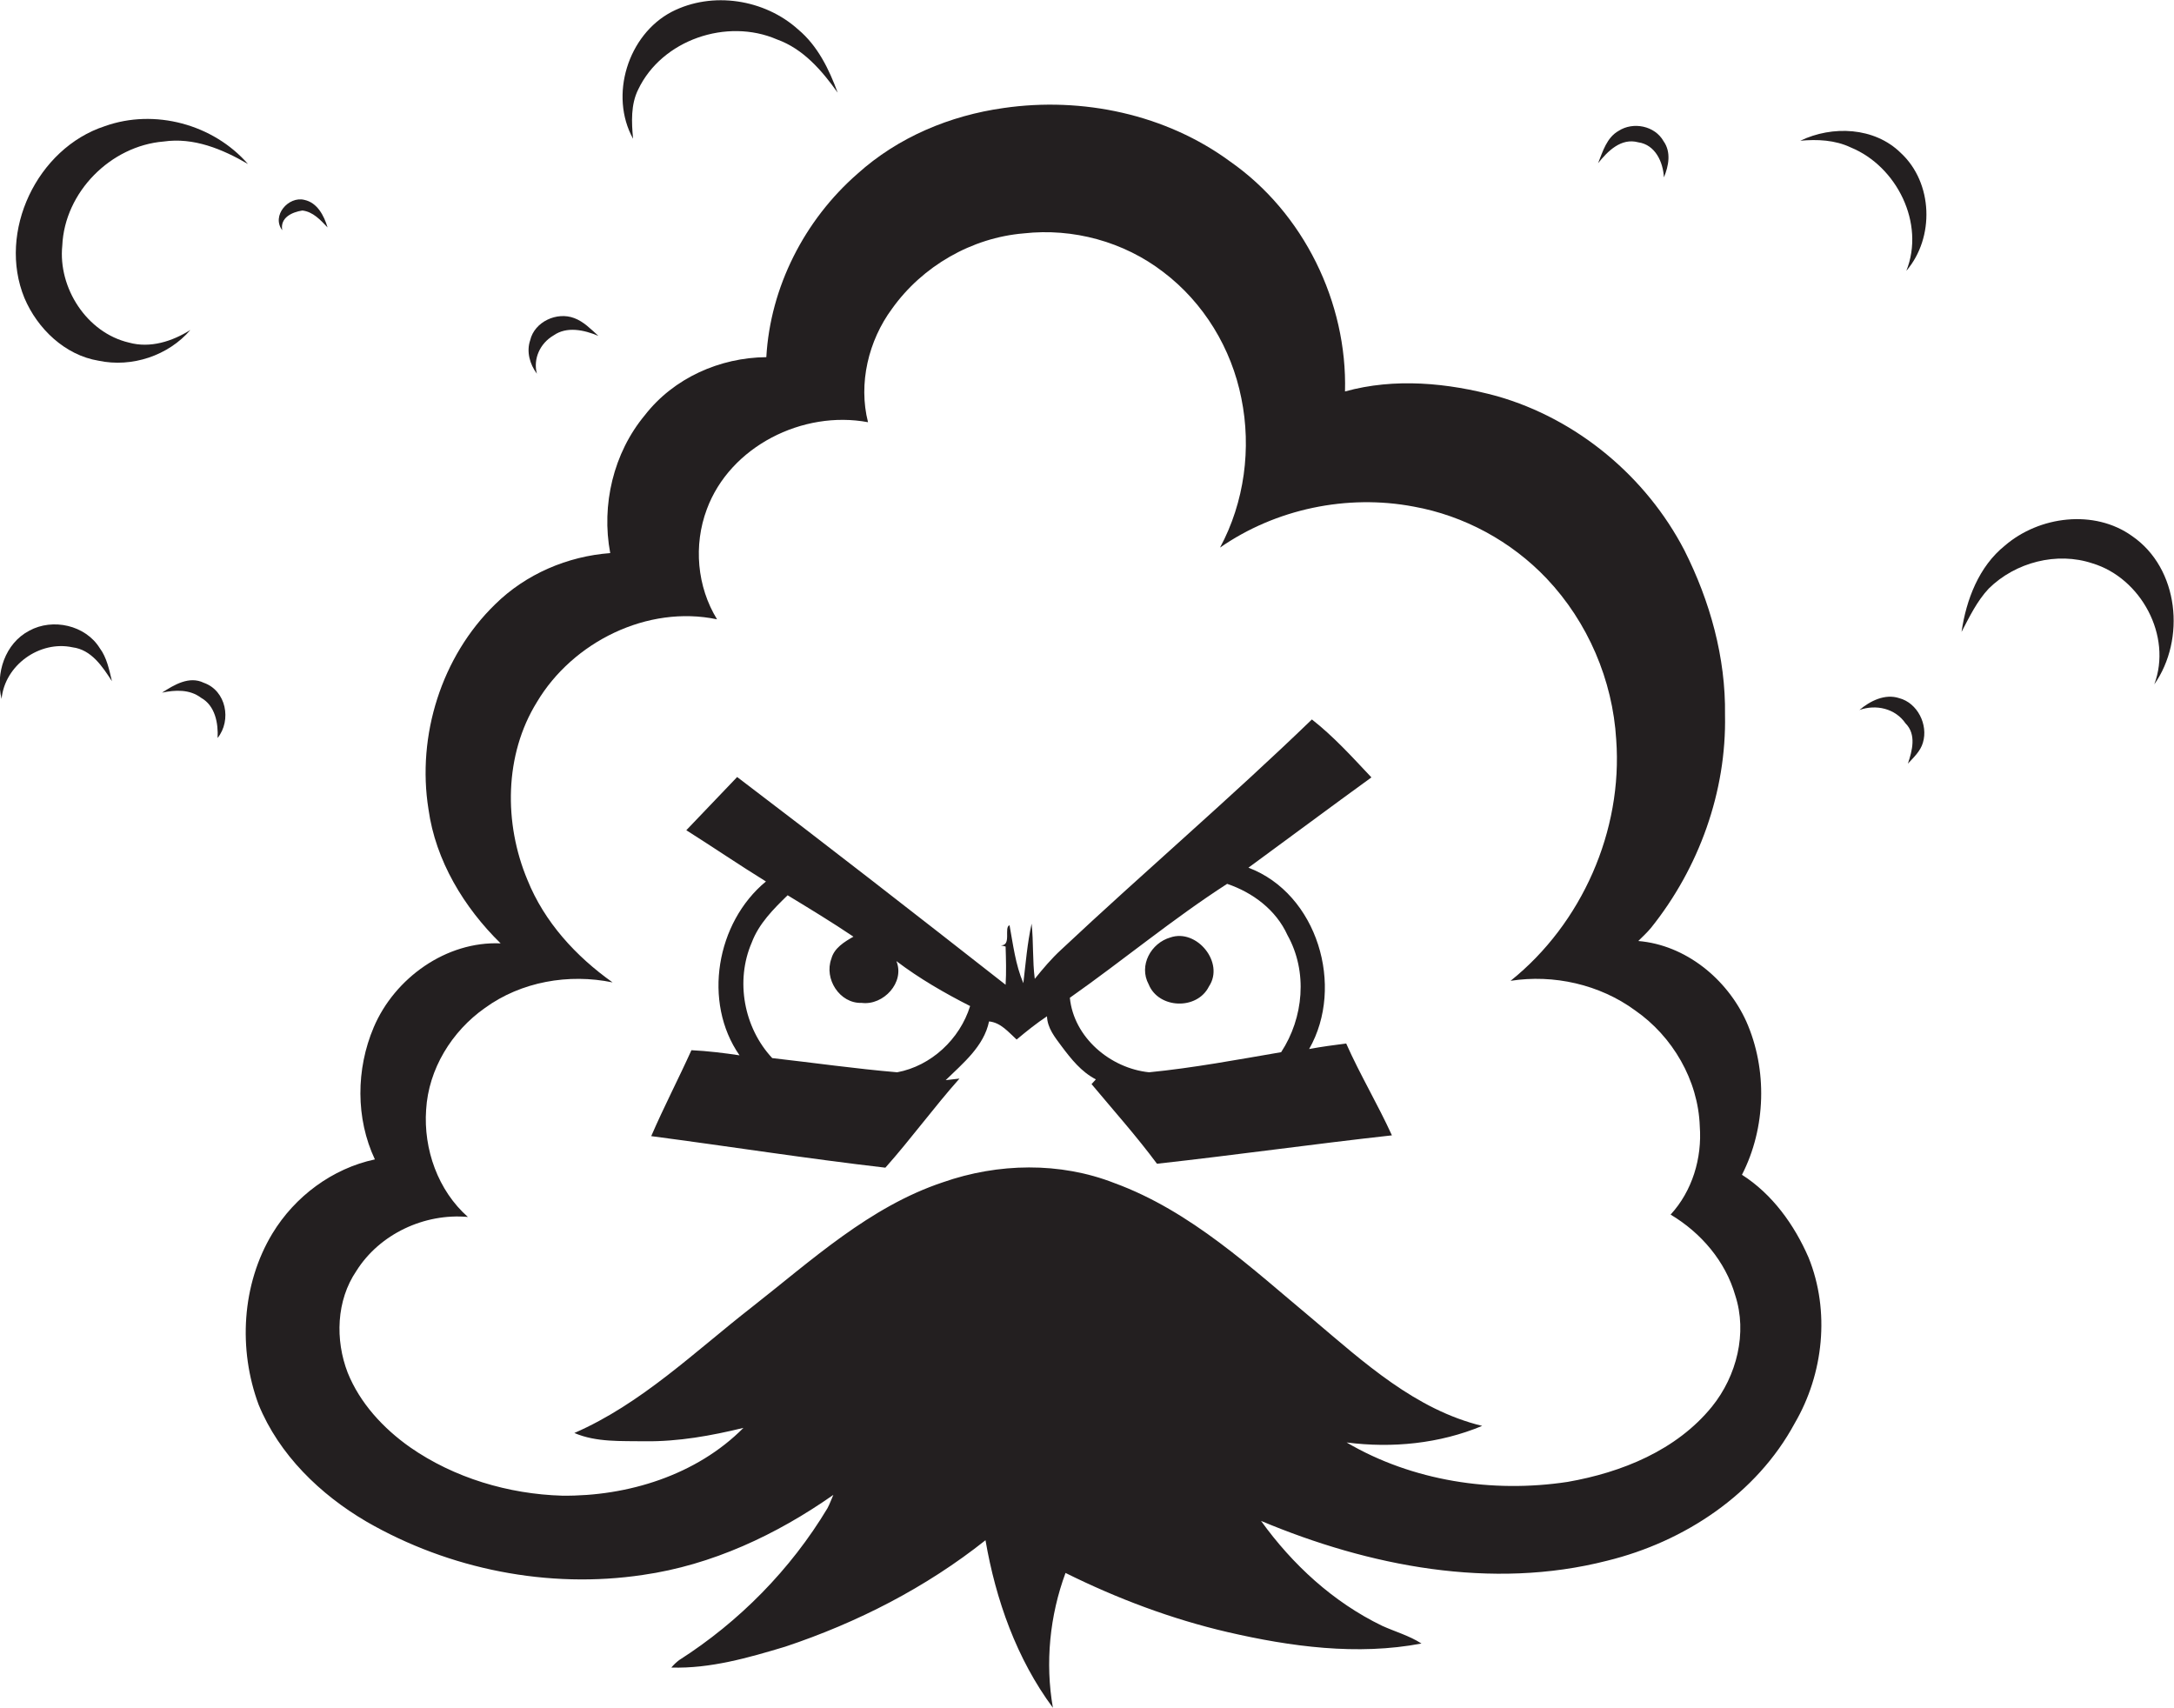 <?xml version="1.0" encoding="utf-8"?>
<!-- Generator: Adobe Illustrator 19.2.0, SVG Export Plug-In . SVG Version: 6.00 Build 0)  -->
<svg version="1.1" id="Layer_1" xmlns="http://www.w3.org/2000/svg" xmlns:xlink="http://www.w3.org/1999/xlink" x="0px" y="0px"
	 viewBox="0 0 551.5 433.3" enable-background="new 0 0 551.5 433.3" xml:space="preserve">
<g>
	<path fill="#231F20" d="M161.9,22.7c6-12.6,22.5-18.2,35.2-12.7c6.7,2.4,11.4,7.9,15.4,13.5c-2.2-6-5.1-11.9-10-16
		c-8.5-7.7-21.8-9.8-32.1-4.5c-11.1,5.8-15.9,21.2-9.8,32.2C160.2,31,160,26.5,161.9,22.7z"/>
	<path fill="#231F20" d="M441.9,298c6.1-11.9,6.5-26.7,1.1-38.9c-4.9-10.8-15.4-19.4-27.4-20.4c1.1-1.1,2.2-2.1,3.2-3.3
		c12.2-15.2,19.2-34.6,18.8-54.1c0.2-14.5-3.8-28.8-10.3-41.7c-9.7-18.7-27.2-33.3-47.5-39.1c-12.5-3.4-26-4.7-38.6-1.2
		c0.6-22.6-10.5-45.3-29.1-58.3c-16.3-12-37.5-16.5-57.5-13.6c-13.6,1.9-26.8,7.4-37.1,16.7c-13.4,11.7-22.1,28.7-23.1,46.5
		c-11.8,0.1-23.5,5.3-30.8,14.7c-8,9.6-11.1,22.8-8.8,35c-10.8,0.8-21.4,5.3-29.2,13c-13.6,13.2-19.9,33.3-16.9,52
		c1.8,13,9,24.9,18.3,34c-13.8-0.6-26.9,8.8-32.2,21.3c-4.5,10.6-4.6,23.1,0.3,33.5c-10.8,2.3-20.3,9.4-26,18.8
		c-7.8,12.9-8.7,29.4-3.5,43.4C70.8,369,81.2,379.1,93,386c21,12.1,46.1,17.1,70.1,13.5c17.5-2.5,33.9-10.2,48.3-20.3
		c-0.5,1.1-0.9,2.3-1.5,3.4c-9.3,15.5-22.4,28.8-37.6,38.5c-0.8,0.6-1.4,1.2-2,1.9c9.9,0.3,19.6-2.5,28.9-5.3
		c18.3-6.1,35.7-15,50.8-27c2.6,15.1,7.9,30.1,17.1,42.5c-2-11.4-0.8-23.4,3.2-34.2c13.1,6.5,26.9,11.7,41.1,15
		c16,3.7,32.9,6,49.2,2.9c-3.1-2-6.7-3-10-4.5c-12.4-6-22.7-15.5-30.7-26.6c27.4,11.5,58.5,17.6,87.8,10.1
		c19.6-4.8,37.9-16.9,47.6-34.9c7.3-12.5,9-28.4,3.5-42C455.2,310.7,449.6,302.9,441.9,298z M434.3,356.8
		c-9,11.1-22.9,16.7-36.6,19.1c-19.1,2.9-39.4-0.2-56.1-10c11.6,1.5,23.6,0.3,34.4-4.2c-16.9-4.1-30-16.1-42.9-27
		c-15.6-13-31-27.5-50.4-34.6c-13.8-5.4-29.5-5.1-43.5-0.2c-18.6,6.2-33.3,19.8-48.5,31.7c-14.5,11.3-28,24.5-45,31.9
		c5.6,2.4,11.9,2,17.9,2.1c8.5,0.1,16.8-1.4,25-3.4c-11.9,12-29.4,17.4-46,17.2c-13.6-0.4-27.4-4.5-38.6-12.3
		c-6.8-4.8-12.7-11.2-15.8-18.9c-3.2-8.3-2.9-18.3,2.2-25.8c5.9-9.4,17.3-14.7,28.3-13.7c-7.6-6.7-11.3-17.2-10.6-27.2
		c0.6-10.3,6.5-19.9,14.9-25.8c9.2-6.7,21.3-8.8,32.4-6.5c-9.3-6.6-17.3-15.3-21.6-26c-6-14.3-5.9-31.7,2.4-45.1
		c9.1-15.3,28.1-24.7,45.7-21c-5.1-8.3-6-18.8-2.6-27.9c5.9-16,24.4-25.2,40.9-22.1c-2.5-9.8,0.1-20.7,6.1-28.8
		c7.7-10.8,20.2-18,33.4-19.1c12.5-1.4,25.4,2.1,35.4,9.8c10.3,7.8,17.3,19.4,19.8,32c2.6,12.7,0.8,26.4-5.4,37.9
		c14.1-9.8,32.2-13.6,49.1-10.4c12.8,2.3,24.8,8.8,33.8,18.3c10.4,11,16.7,25.7,17.6,40.8c1.7,23.1-8.7,46.7-26.8,61.2
		c10.9-1.7,22.6,0.9,31.6,7.5c9.5,6.6,16,17.7,16.4,29.4c0.6,8.1-1.9,16.4-7.4,22.4c7.7,4.6,13.9,11.8,16.4,20.5
		C443.3,338.1,440.6,349,434.3,356.8z"/>
	<path fill="#231F20" d="M48.3,83.7c-4.6,2.9-10.2,4.7-15.6,3.2c-10.7-2.5-18-13.9-16.9-24.6C16.4,48.7,28.1,37,41.5,35.9
		c7.6-1.1,14.9,1.9,21.4,5.7c-8.8-10.1-23.7-14.1-36.3-9.6C9.4,37.6-0.7,58.8,6.2,75.6c3.3,7.8,10.3,14.5,18.8,15.9
		C33.5,93.3,42.7,90.2,48.3,83.7z"/>
	<path fill="#231F20" d="M415.6,36.1c4.3,0.6,6.3,5,6.5,8.9c1.2-2.9,1.9-6.4-0.1-9.2c-2.2-3.9-7.7-5-11.4-2.6c-3,1.7-4,5.2-5.2,8.2
		C407.8,38.4,411.2,34.9,415.6,36.1z"/>
	<path fill="#231F20" d="M456.7,35.7c4.3-0.4,8.8-0.2,12.8,1.7c11.7,4.8,18.9,19.3,14.1,31.3c7.2-8.4,6.8-22.3-1.4-29.9
		C475.5,32.2,464.8,31.8,456.7,35.7z"/>
	<path fill="#231F20" d="M76.7,53.4c2.7,0.3,4.6,2.4,6.4,4.3c-0.9-3-2.6-6.3-5.9-7c-4-1-8.4,4-5.6,7.7C71,55.2,74.1,53.8,76.7,53.4z
		"/>
	<path fill="#231F20" d="M140.4,85.1c3.4-2.4,7.8-1.4,11.4,0.1c-1.9-1.7-3.7-3.6-6.1-4.5c-4.4-1.7-10.1,0.9-11.2,5.6
		c-1,2.9-0.1,6.1,1.7,8.5C135.2,91,137,87.1,140.4,85.1z"/>
	<path fill="#231F20" d="M540.9,136c-9.6-6.9-23.6-5.1-32.3,2.4c-6.6,5.3-9.8,13.7-11,21.9c2-3.8,3.9-7.8,6.9-11
		c6.8-6.7,17.3-9.4,26.3-6.4c12.3,3.7,20.3,18.4,15.7,30.7C554.5,162.2,552.8,144.2,540.9,136z"/>
	<path fill="#231F20" d="M7.4,160c-6.1,3.2-8.6,10.8-7,17.3c0.8-8.6,9.7-14.9,18-13.1c4.8,0.6,7.6,4.9,10,8.6
		c-0.7-2.9-1.3-6-3.1-8.4C21.7,158.6,13.4,156.7,7.4,160z"/>
	<path fill="#231F20" d="M51.7,173.2c-3.7-1.8-7.5,0.5-10.6,2.5c3.3-0.7,7-0.9,9.9,1.3c3.6,2,4.4,6.5,4.2,10.2
		C58.8,182.7,57.4,175.2,51.7,173.2z"/>
	<path fill="#231F20" d="M481.8,177.1c-3.6-1.2-7.4,0.7-10.1,3c4.2-1.5,9.1-0.4,11.7,3.4c2.8,2.8,1.7,6.9,0.6,10.2
		c1.5-1.6,3.2-3.2,3.8-5.3C489.2,183.8,486.4,178.3,481.8,177.1z"/>
	<path fill="#231F20" d="M332.1,266.1c9.1-15.9,2.1-39.4-15.4-46c10.4-7.6,20.7-15.3,31.2-22.9c-4.8-5.1-9.6-10.4-15.1-14.7
		c-20.7,20-42.6,38.7-63.6,58.4c-2.5,2.3-4.6,4.8-6.7,7.4c-0.6-4.6-0.3-9.3-0.8-14c-1.1,5-1.5,10-2.1,15.1c-2-4.7-2.6-9.8-3.5-14.7
		c-1.5,0.5,0.6,5.2-2.2,5.1c0.3,0.1,0.9,0.2,1.2,0.3c0.1,3.2,0.2,6.5,0,9.7c-22.6-17.7-45.3-35.4-68.1-52.7
		c-4.3,4.5-8.6,9-12.9,13.5c6.8,4.3,13.4,8.8,20.2,13c-12.6,10.4-16.1,30.6-6.7,44.1c-4-0.6-8.1-1.1-12.2-1.3
		c-3.3,7.3-7,14.4-10.2,21.8c19.8,2.6,39.5,5.7,59.4,8c6.5-7.3,12.3-15.3,18.8-22.6c-0.9,0.1-2.6,0.3-3.5,0.4
		c4.4-4.3,9.7-8.6,11-14.9c3,0.3,4.9,2.7,7,4.6c2.5-2.1,5-4.1,7.7-5.9c0.1,3,2,5.3,3.7,7.6c2.4,3.2,5,6.5,8.7,8.4
		c-0.3,0.3-0.8,0.9-1.1,1.2c5.6,6.7,11.4,13.2,16.6,20.2c19.9-2.2,39.7-5,59.6-7.2c-3.6-7.9-8.1-15.4-11.6-23.3
		C338.4,265.1,335.3,265.5,332.1,266.1z M227.6,272c-10.6-0.9-21.1-2.4-31.7-3.6c-7.2-7.7-9.4-19.6-5.2-29.3c1.8-4.8,5.5-8.5,9.1-12
		c5.6,3.4,11.2,6.8,16.7,10.5c-2.3,1.3-4.9,2.9-5.6,5.6c-1.9,5.1,2.1,11.4,7.7,11.2c5.5,0.7,11-5.2,8.8-10.6
		c5.8,4.4,12.2,8.1,18.7,11.4C243.5,263.6,236.2,270.4,227.6,272z M325,266.9c-11.1,1.9-22.3,4-33.5,5.1c-9.8-1-19.1-8.8-20.1-18.9
		c13.5-9.5,26.1-20,39.9-28.9c6.5,2.2,12.4,6.6,15.3,13C331.8,246.5,330.7,258.2,325,266.9z"/>
	<path fill="#231F20" d="M296.9,237.8c-4.9,1.4-8.1,7.1-5.5,11.9c2.5,6.2,12.3,6.6,15.3,0.5C310.7,244.2,303.6,235.5,296.9,237.8z"
		/>
</g>
</svg>
